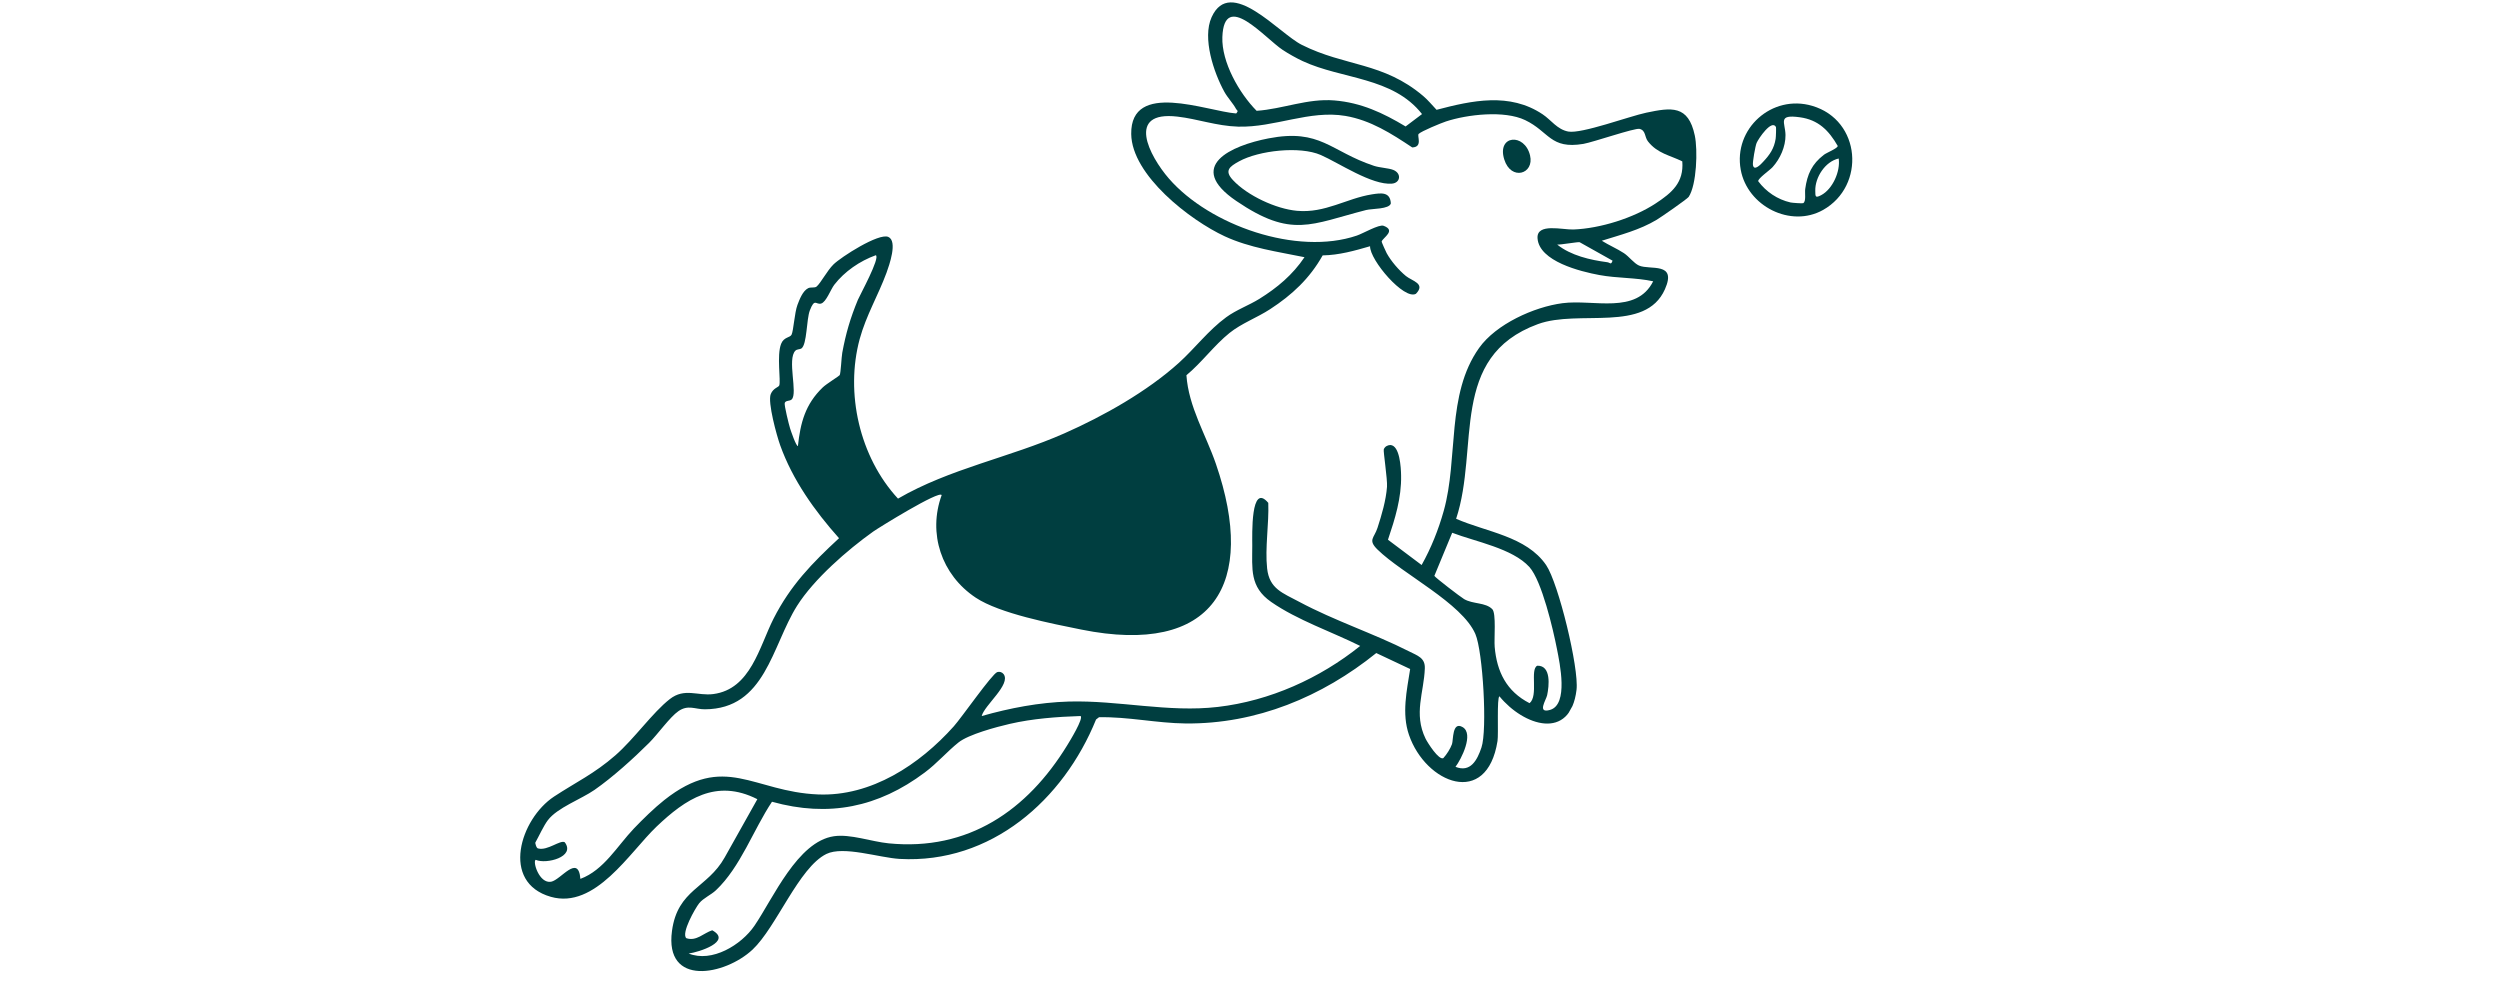 <svg xmlns="http://www.w3.org/2000/svg" fill="none" viewBox="0 0 160 64" height="64" width="160">
<g clip-path="url(#clip0_3081_88)">
<g clip-path="url(#clip1_3081_88)">
<path fill="#003E40" d="M48.454 51.14C45.839 49.821 43.879 51.131 42.017 52.905C40.299 54.545 38.097 58.206 35.255 57.397C32.021 56.477 33.291 52.409 35.46 50.98C36.868 50.055 38.038 49.517 39.383 48.342C40.583 47.295 41.771 45.595 42.867 44.742C43.815 44.001 44.65 44.553 45.651 44.42C48.047 44.107 48.595 41.391 49.509 39.59C50.591 37.461 51.974 36.039 53.698 34.445C52.138 32.697 50.723 30.71 49.933 28.5C49.716 27.9 49.117 25.739 49.328 25.221C49.485 24.836 49.827 24.786 49.872 24.669C49.983 24.384 49.7 22.743 49.991 22.006C50.167 21.558 50.559 21.62 50.66 21.42C50.786 21.159 50.851 20.007 51.036 19.516C51.171 19.161 51.37 18.625 51.722 18.444C51.887 18.358 52.141 18.448 52.268 18.335C52.546 18.086 52.937 17.322 53.339 16.927C53.818 16.453 56.242 14.894 56.852 15.163C57.463 15.431 56.908 16.982 56.736 17.459C56.205 18.901 55.437 20.175 55.02 21.697C54.086 25.149 55.005 29.246 57.472 31.912C60.789 29.985 64.63 29.278 68.121 27.734C70.634 26.623 73.413 25.058 75.451 23.219C76.479 22.286 77.343 21.135 78.473 20.307C79.117 19.832 79.936 19.539 80.599 19.127C81.745 18.413 82.725 17.595 83.488 16.461C81.77 16.108 79.992 15.868 78.377 15.121C76.181 14.1 72.431 11.224 72.398 8.576C72.353 5.133 77.221 7.116 79.115 7.262C79.289 7.065 79.17 7.088 79.11 6.976C78.918 6.616 78.57 6.258 78.359 5.876C77.681 4.644 76.936 2.439 77.543 1.101C78.744 -1.554 81.845 2.136 83.318 2.872C86.097 4.267 88.514 3.966 91.084 6.143C91.398 6.409 91.658 6.733 91.94 7.028C94.201 6.434 96.615 5.899 98.732 7.318C99.275 7.68 99.656 8.283 100.367 8.419C101.221 8.577 104.283 7.438 105.362 7.212C106.967 6.876 108.052 6.707 108.467 8.674C108.662 9.599 108.589 11.819 108.077 12.599C107.984 12.736 106.294 13.908 106.03 14.065C104.938 14.721 103.716 15.029 102.514 15.407C102.971 15.694 103.484 15.909 103.932 16.202C104.255 16.415 104.57 16.849 104.894 16.994C105.598 17.305 107.346 16.733 106.555 18.514C105.297 21.337 101.047 19.78 98.424 20.744C92.708 22.84 94.699 28.652 93.192 33.202C95.113 34.048 97.69 34.315 98.953 36.165C99.742 37.322 101.063 42.764 100.898 44.149C100.499 47.454 97.506 46.449 95.964 44.564C95.788 44.639 95.911 46.985 95.841 47.424C95.163 51.719 91.244 50.142 90.175 47.035C89.702 45.665 90.036 44.196 90.25 42.817L88.081 41.795C84.611 44.593 80.412 46.346 75.879 46.302C74.025 46.283 72.189 45.864 70.336 45.903L70.147 46.049C68.061 51.195 63.426 55.291 57.584 54.971C56.283 54.898 53.983 54.119 52.89 54.653C51.128 55.516 49.695 59.335 48.164 60.774C46.412 62.417 42.514 63.186 43.008 59.572C43.369 56.913 45.271 56.855 46.379 54.878L48.47 51.149L48.454 51.14ZM35.073 52.478C34.785 52.858 34.506 53.49 34.259 53.93C34.25 53.946 34.32 54.296 34.444 54.302C35.043 54.459 35.851 53.74 36.143 53.903C36.858 54.841 34.95 55.328 34.287 55.029C34.072 55.119 34.506 56.566 35.269 56.431C35.892 56.318 37.013 54.622 37.145 56.248C38.645 55.69 39.496 54.153 40.57 53.025C41.137 52.433 41.87 51.714 42.512 51.206C46.387 48.141 48.194 50.673 52.352 50.844C55.76 50.987 58.858 48.928 61.041 46.487C61.538 45.934 63.49 43.127 63.824 43.014C63.967 42.968 64.133 43.014 64.231 43.143C64.72 43.801 62.998 45.133 62.828 45.827C64.633 45.314 66.506 44.955 68.396 44.899C71.604 44.81 74.767 45.616 77.947 45.243C81.269 44.855 84.468 43.414 87.053 41.34C85.233 40.435 83.019 39.683 81.353 38.523C79.967 37.557 80.145 36.405 80.145 34.922C80.147 34.255 80.028 30.828 81.17 32.184C81.221 33.516 80.952 35.069 81.096 36.38C81.239 37.691 82.095 37.95 83.159 38.521C85.416 39.728 87.928 40.548 90.151 41.673C90.728 41.965 91.214 42.096 91.189 42.776C91.134 44.317 90.459 45.674 91.235 47.272C91.367 47.54 92.088 48.675 92.373 48.519C92.59 48.284 92.819 47.923 92.927 47.626C93.02 47.373 92.93 46.139 93.608 46.535C94.346 46.965 93.516 48.598 93.151 49.077C94.112 49.463 94.545 48.643 94.813 47.842C95.195 46.715 94.907 41.7 94.424 40.577C93.568 38.599 89.761 36.738 88.162 35.173C87.527 34.549 87.948 34.443 88.161 33.779C88.431 32.947 88.702 32.026 88.768 31.159C88.805 30.674 88.517 28.862 88.563 28.751C88.641 28.574 88.794 28.491 88.981 28.48C89.593 28.508 89.661 29.945 89.67 30.423C89.7 31.87 89.283 33.193 88.83 34.543L90.984 36.161C91.594 35.073 92.061 33.899 92.398 32.7C93.348 29.315 92.541 25.255 94.662 22.269C95.745 20.746 98.175 19.642 100.001 19.404C101.991 19.142 104.723 20.148 105.803 18.003C104.683 17.759 103.507 17.815 102.359 17.602C101.153 17.378 98.499 16.727 98.402 15.247C98.337 14.253 100.001 14.713 100.697 14.688C102.41 14.623 104.541 13.956 105.969 13.016C106.999 12.337 107.773 11.688 107.667 10.329C106.877 9.934 106.083 9.83 105.471 9.051C105.241 8.758 105.343 8.348 104.93 8.248C104.635 8.177 101.947 9.105 101.335 9.209C99.213 9.565 99.154 8.427 97.609 7.687C96.274 7.049 93.904 7.324 92.539 7.774C92.232 7.875 90.96 8.398 90.793 8.572C90.677 8.692 91.076 9.415 90.383 9.436C89.049 8.547 87.717 7.694 86.109 7.419C83.809 7.028 81.571 8.171 79.239 8.105C77.851 8.063 76.651 7.611 75.355 7.463C72.041 7.077 73.552 9.975 74.809 11.427C77.418 14.43 83.013 16.379 86.836 15.078C87.229 14.946 88.261 14.341 88.551 14.451C89.361 14.753 88.527 15.195 88.427 15.45C88.411 15.488 88.698 16.106 88.746 16.201C89.031 16.719 89.521 17.288 89.98 17.666C90.383 17.992 91.256 18.145 90.62 18.803C89.868 19.223 87.665 16.647 87.684 15.759C86.691 16.048 85.698 16.328 84.65 16.345C83.823 17.821 82.687 18.878 81.288 19.787C80.457 20.33 79.454 20.694 78.688 21.311C77.719 22.088 76.902 23.212 75.931 24.014C76.071 26.044 77.17 27.806 77.818 29.689C80.465 37.373 77.678 42 69.201 40.292C67.326 39.913 63.977 39.266 62.452 38.254C60.243 36.789 59.375 34.131 60.267 31.686C60.123 31.363 56.204 33.794 55.886 34.02C54.228 35.2 52.092 37.062 51.01 38.775C49.389 41.352 48.984 45.379 45.11 45.395C44.485 45.397 44.038 45.083 43.419 45.514C42.872 45.891 42.091 46.999 41.539 47.547C40.536 48.547 39.21 49.744 38.048 50.554C37.193 51.147 35.666 51.696 35.069 52.486L35.073 52.478ZM89.958 8.094L91.01 7.301C89.133 4.912 85.895 5.085 83.365 3.908C82.972 3.725 82.458 3.436 82.093 3.195C80.961 2.45 78.343 -0.669 78.231 2.371C78.174 3.974 79.309 5.967 80.424 7.092C82.103 6.976 83.687 6.287 85.402 6.428C87.118 6.569 88.52 7.23 89.95 8.089L89.958 8.094ZM103.204 16.683L101.098 15.502C101.033 15.465 99.873 15.672 99.66 15.653C100.535 16.354 101.775 16.639 102.866 16.782C103.05 16.806 103.098 16.986 103.204 16.683ZM97.888 45.007C98.478 44.533 97.897 42.835 98.388 42.605C99.289 42.584 99.142 43.901 99.017 44.494C98.95 44.803 98.353 45.678 99.204 45.434C100.398 45.089 99.822 42.441 99.646 41.539C99.403 40.292 98.676 37.172 97.882 36.29C96.8 35.094 94.421 34.665 92.94 34.097L91.799 36.855C91.85 36.962 93.485 38.216 93.706 38.344C94.272 38.673 95.074 38.544 95.507 38.987C95.768 39.254 95.613 40.897 95.66 41.402C95.796 42.982 96.413 44.248 97.894 45.005L97.888 45.007ZM51.066 28.551C51.228 27.055 51.533 25.874 52.656 24.794C52.878 24.577 53.7 24.07 53.74 24.009C53.814 23.877 53.851 22.861 53.905 22.576C54.131 21.346 54.424 20.348 54.905 19.187C55.032 18.885 56.346 16.493 56.052 16.334C55.031 16.702 54.055 17.37 53.394 18.225C53.164 18.522 52.876 19.338 52.549 19.428C52.222 19.518 52.142 19.053 51.83 19.866C51.608 20.442 51.654 22.05 51.289 22.303C51.201 22.364 51.007 22.34 50.907 22.442C50.36 22.981 51.072 25.168 50.669 25.563C50.542 25.686 50.286 25.611 50.222 25.791C50.183 25.937 50.486 27.164 50.566 27.419C50.608 27.553 50.954 28.589 51.076 28.552L51.066 28.551ZM44.068 61.023C45.564 61.631 47.451 60.469 48.284 59.249C49.485 57.487 51.041 53.858 53.371 53.519C54.427 53.364 55.771 53.865 56.875 53.974C61.956 54.477 65.743 51.873 68.3 47.701C68.465 47.436 69.367 45.959 69.155 45.825C67.635 45.877 66.098 45.988 64.617 46.33C63.761 46.528 61.988 47.002 61.342 47.518C60.608 48.105 59.979 48.847 59.183 49.441C56.216 51.664 53.041 52.324 49.407 51.312C48.217 53.1 47.397 55.485 45.822 56.974C45.496 57.28 45.019 57.475 44.748 57.807C44.5 58.116 43.58 59.729 43.925 60.044C44.569 60.263 45.034 59.709 45.583 59.538C46.882 60.25 44.733 60.939 44.072 61.026L44.068 61.023Z"></path>
<path fill="#003E40" d="M89.167 10.874C89.715 11.092 89.631 11.707 89.084 11.753C87.798 11.862 85.677 10.421 84.531 9.92C83.183 9.333 80.566 9.632 79.304 10.324C78.697 10.657 78.334 10.916 78.911 11.529C79.832 12.518 81.668 13.374 83.013 13.492C84.812 13.654 86.161 12.701 87.804 12.439C88.376 12.35 88.975 12.26 89.014 13.018C88.919 13.396 87.807 13.346 87.434 13.441C83.891 14.347 82.67 15.272 79.126 12.864C75.833 10.628 78.816 9.314 81.181 8.857C84.52 8.211 85.136 9.686 87.933 10.613C88.316 10.739 88.857 10.752 89.167 10.874Z"></path>
<path fill="#003E40" d="M97.923 9.946C98.211 11.143 96.704 11.598 96.27 10.198C95.789 8.634 97.574 8.499 97.923 9.946Z"></path>
<path fill="#003E40" d="M115.985 6.775C119.114 7.698 119.41 11.892 116.682 13.434C114.599 14.611 111.831 13.186 111.407 10.865C110.925 8.239 113.404 6.011 115.985 6.775ZM117.614 9.339C117.042 8.346 116.374 7.666 115.187 7.505C113.733 7.305 114.262 7.844 114.272 8.643C114.278 9.383 113.936 10.153 113.444 10.698C113.264 10.897 112.51 11.415 112.525 11.597C113.029 12.274 113.759 12.768 114.595 12.958C114.693 12.981 115.349 13.028 115.4 13.004C115.605 12.903 115.498 12.354 115.533 12.101C115.662 11.158 115.96 10.494 116.734 9.903C116.901 9.775 117.622 9.486 117.61 9.347L117.614 9.339ZM117.673 10.145C116.809 10.339 116.16 11.353 116.178 12.205C116.185 12.572 116.163 12.696 116.556 12.49C117.29 12.102 117.794 10.965 117.677 10.148L117.673 10.145ZM113.661 8.127C113.386 7.621 112.543 8.868 112.423 9.148C112.34 9.343 112.155 10.386 112.189 10.562C112.26 10.986 112.708 10.501 112.845 10.352C113.269 9.9 113.542 9.507 113.641 8.884C113.66 8.784 113.68 8.159 113.661 8.127Z"></path>
</g>
</g>
<defs>
<clipPath id="clip0_3081_88">
<rect fill="white" height="64" width="160"></rect>
</clipPath>
<clipPath id="clip1_3081_88">
<rect transform="translate(71.995 -18) rotate(29.278)" fill="white" height="83.825" width="55.884"></rect>
</clipPath>
</defs>
</svg>
